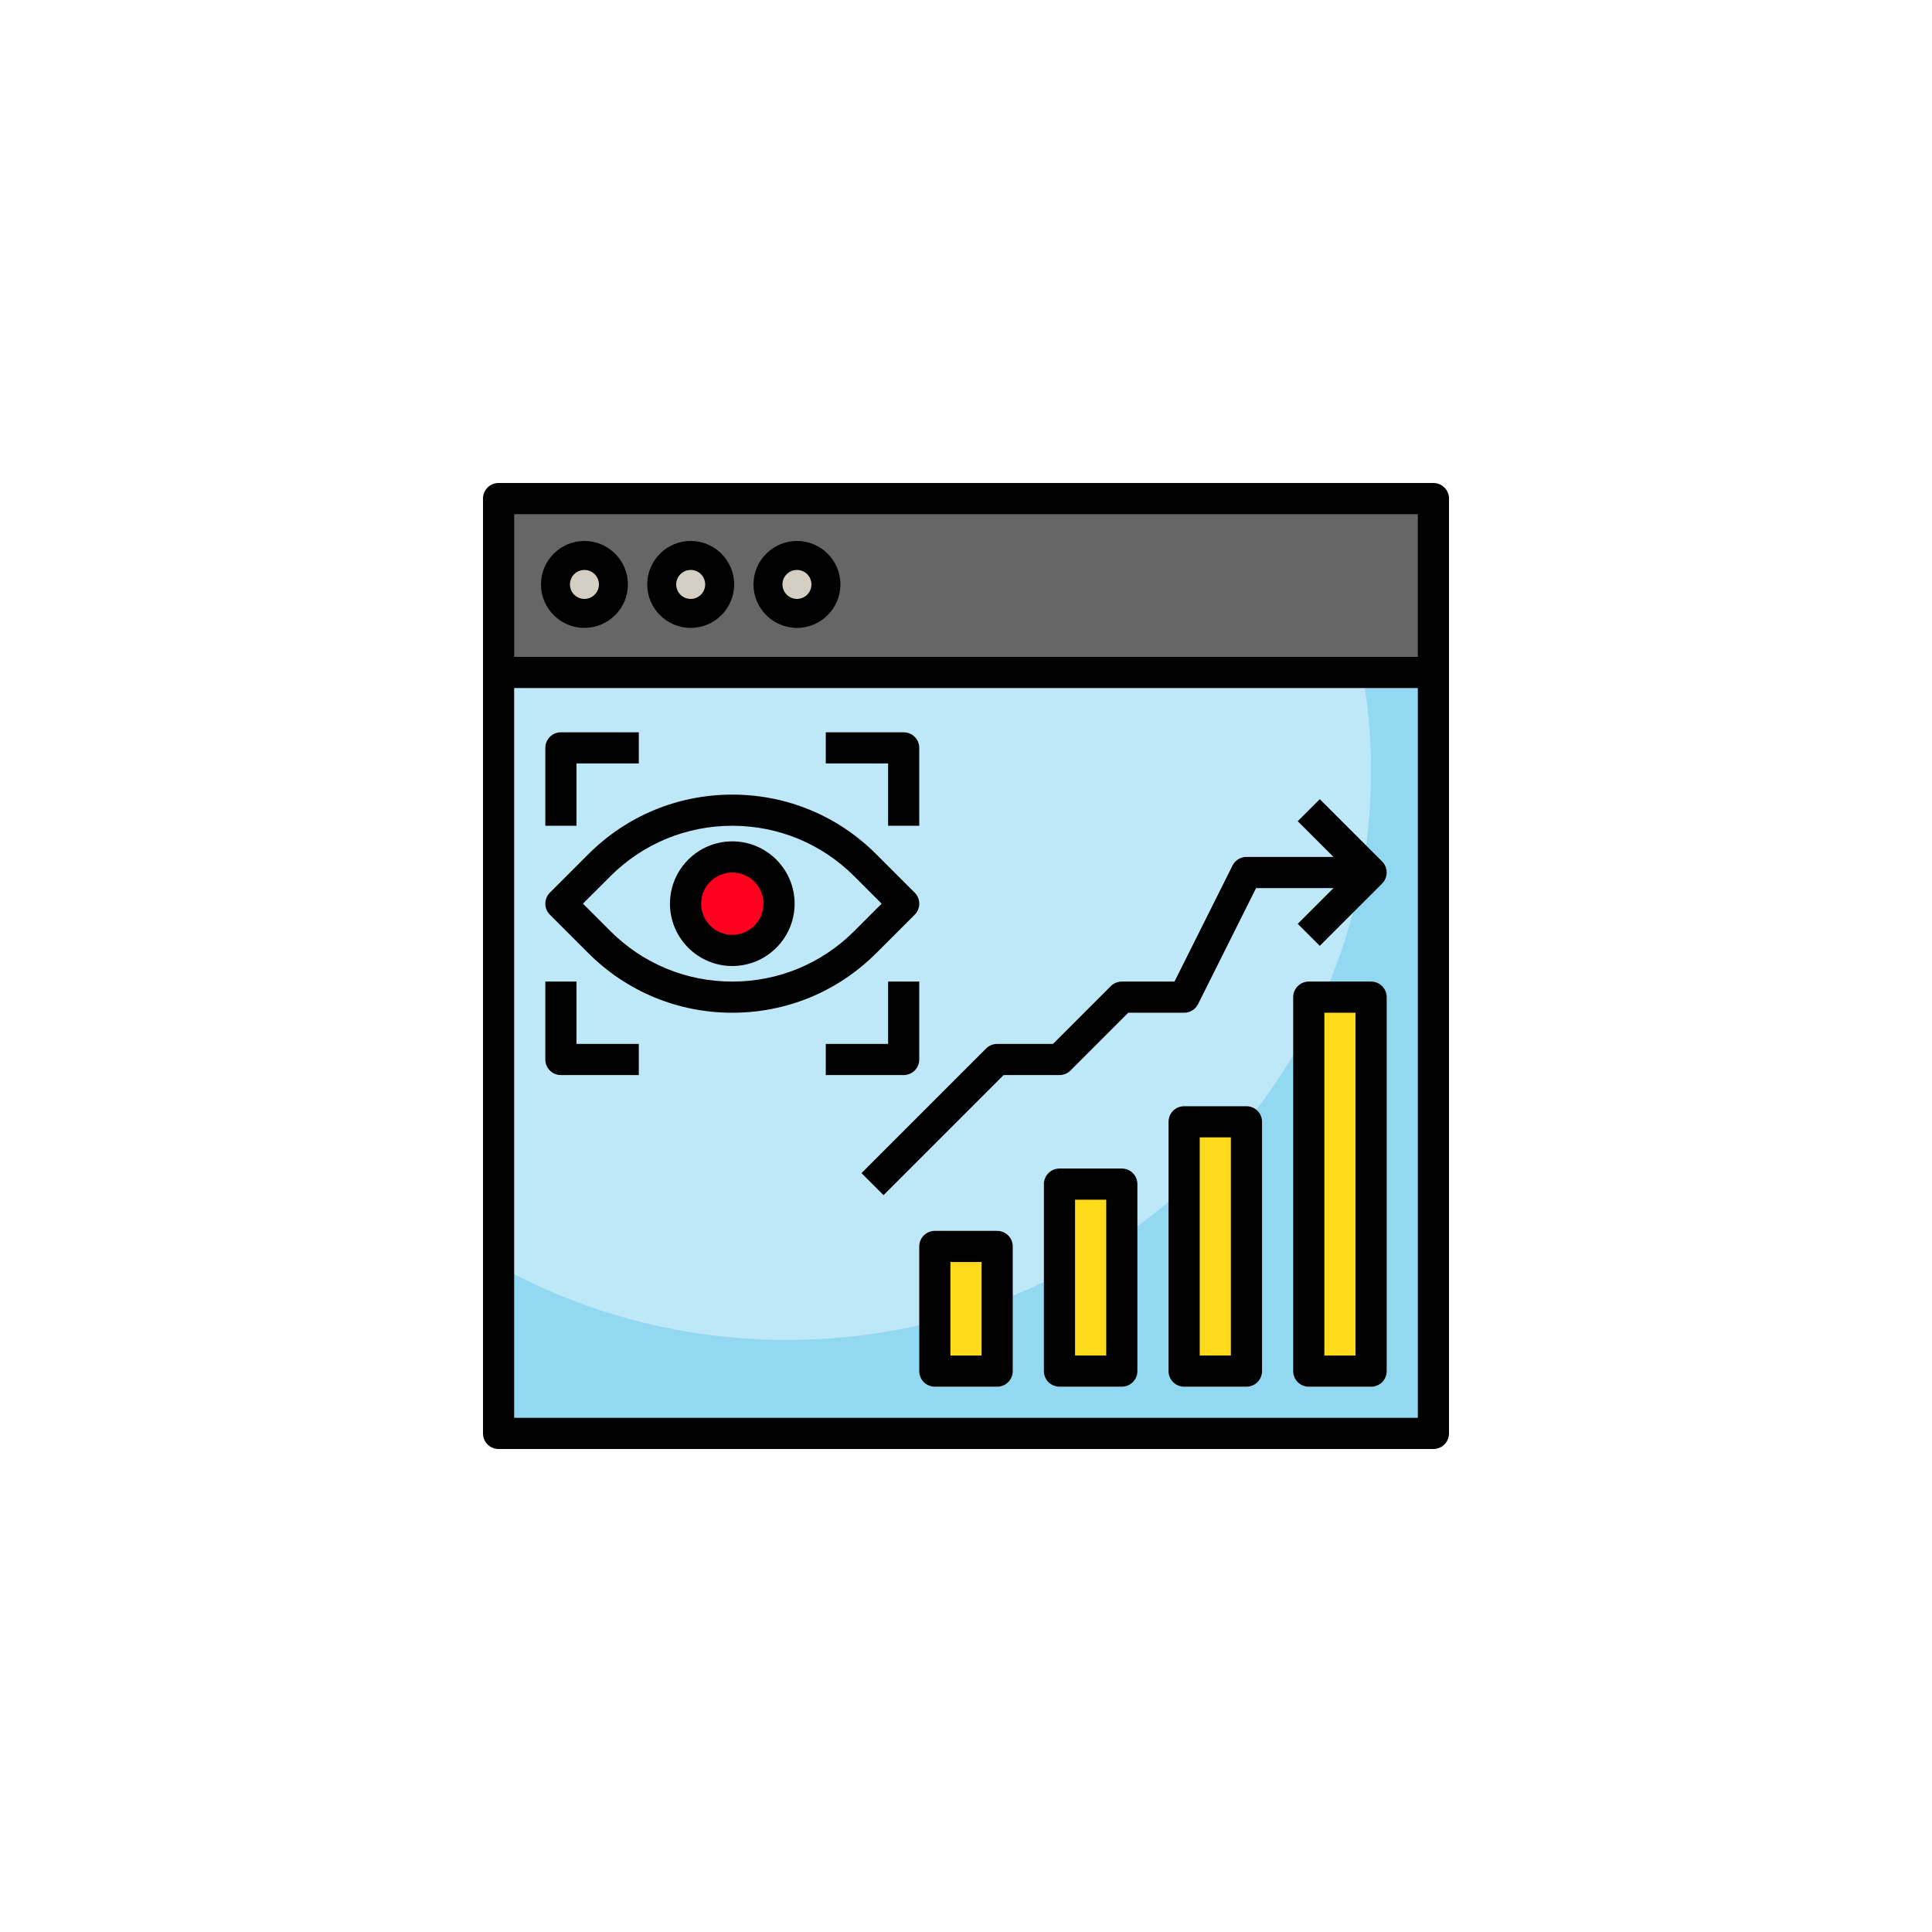 <svg width="200" height="200" viewBox="0 0 200 200" fill="none" xmlns="http://www.w3.org/2000/svg">
<g filter="url(#filter0_d)">
<path d="M51.613 66.967H148.387V144.386H51.613V66.967Z" fill="#92D8F1"/>
<path d="M51.613 127.04C60.419 131.912 70.597 134.709 81.451 134.709C114.856 134.709 141.935 108.351 141.935 75.838C141.935 72.821 141.7 69.86 141.252 66.967H51.613V127.04Z" fill="#BEE8F7"/>
<path d="M52 48H148V65H52V48Z" fill="#666666"/>
<path d="M93.548 89.549L89.574 93.522C85.922 97.174 80.97 99.226 75.806 99.226C70.643 99.226 65.69 97.174 62.038 93.522L58.065 89.549L62.038 85.575C65.69 81.923 70.643 79.871 75.806 79.871C80.97 79.871 85.922 81.923 89.574 85.575L93.548 89.549Z" fill="#BEE8F7"/>
<path d="M80.645 89.548C80.645 92.22 78.479 94.386 75.806 94.386C73.134 94.386 70.968 92.22 70.968 89.548C70.968 86.876 73.134 84.709 75.806 84.709C78.479 84.709 80.645 86.876 80.645 89.548Z" fill="#FF001F"/>
<path d="M135.484 99.227H141.936V137.936H135.484V99.227Z" fill="#FFDA1A"/>
<path d="M122.581 112.129H129.033V137.935H122.581V112.129Z" fill="#FFDA1A"/>
<path d="M109.678 118.582H116.129V137.937H109.678V118.582Z" fill="#FFDA1A"/>
<path d="M96.774 125.033H103.226V137.936H96.774V125.033Z" fill="#FFDA1A"/>
<path d="M148.387 146H51.613C50.721 146 50 145.279 50 144.387V47.613C50 46.721 50.721 46 51.613 46H148.387C149.279 46 150 46.721 150 47.613V144.387C150 145.279 149.279 146 148.387 146ZM53.226 142.774H146.774V49.226H53.226V142.774Z" fill="black"/>
<circle cx="60.5" cy="56.5" r="2.5" fill="#D5CEC2"/>
<circle cx="71.5" cy="56.5" r="2.5" fill="#D5CEC2"/>
<circle cx="82.5" cy="56.5" r="2.5" fill="#D5CEC2"/>
<path d="M60.5 61C58.019 61 56 58.981 56 56.5C56 54.019 58.019 52 60.5 52C62.981 52 65 54.019 65 56.5C65 58.981 62.981 61 60.5 61ZM60.5 55C59.672 55 59 55.672 59 56.5C59 57.328 59.672 58 60.5 58C61.328 58 62 57.328 62 56.5C62 55.672 61.328 55 60.5 55Z" fill="black"/>
<path d="M71.5 61C69.019 61 67 58.981 67 56.5C67 54.019 69.019 52 71.5 52C73.981 52 76 54.019 76 56.5C76 58.981 73.981 61 71.5 61ZM71.5 55C70.672 55 70 55.672 70 56.5C70 57.328 70.672 58 71.5 58C72.328 58 73 57.328 73 56.5C73 55.672 72.328 55 71.5 55Z" fill="black"/>
<path d="M82.5 61C80.019 61 78 58.981 78 56.5C78 54.019 80.019 52 82.5 52C84.981 52 87 54.019 87 56.5C87 58.981 84.981 61 82.5 61ZM82.5 55C81.672 55 81 55.672 81 56.5C81 57.328 81.672 58 82.5 58C83.328 58 84 57.328 84 56.5C84 55.672 83.328 55 82.5 55Z" fill="black"/>
<path d="M52 64H148.774V67.226H52V64Z" fill="black"/>
<path d="M75.807 100.838C70.176 100.838 64.882 98.647 60.9 94.664L56.924 90.689C56.294 90.058 56.294 89.039 56.924 88.408L60.9 84.432C64.882 80.45 70.176 78.258 75.807 78.258C81.438 78.258 86.731 80.45 90.713 84.432L94.689 88.408C95.32 89.039 95.32 90.058 94.689 90.689L90.713 94.664C86.731 98.647 81.438 100.838 75.807 100.838ZM60.345 89.548L63.181 92.383C66.554 95.756 71.037 97.613 75.807 97.613C80.576 97.613 85.059 95.756 88.433 92.383L91.268 89.548L88.433 86.713C85.059 83.34 80.576 81.484 75.807 81.484C71.037 81.484 66.554 83.34 63.181 86.713L60.345 89.548Z" fill="black"/>
<path d="M75.807 96.001C72.248 96.001 69.355 93.107 69.355 89.549C69.355 85.991 72.248 83.098 75.807 83.098C79.365 83.098 82.258 85.991 82.258 89.549C82.258 93.107 79.365 96.001 75.807 96.001ZM75.807 86.323C74.028 86.323 72.581 87.77 72.581 89.549C72.581 91.328 74.028 92.775 75.807 92.775C77.586 92.775 79.032 91.328 79.032 89.549C79.032 87.77 77.586 86.323 75.807 86.323Z" fill="black"/>
<path d="M66.129 107.291H58.065C57.172 107.291 56.452 106.57 56.452 105.678V97.613H59.678V104.065H66.129V107.291Z" fill="black"/>
<path d="M93.548 107.291H85.484V104.065H91.936V97.613H95.161V105.678C95.161 106.57 94.441 107.291 93.548 107.291Z" fill="black"/>
<path d="M95.161 81.484H91.936V75.032H85.484V71.807H93.548C94.441 71.807 95.161 72.527 95.161 73.419V81.484Z" fill="black"/>
<path d="M59.678 81.484H56.452V73.419C56.452 72.527 57.172 71.807 58.065 71.807H66.129V75.032H59.678V81.484Z" fill="black"/>
<path d="M141.936 139.549H135.484C134.592 139.549 133.871 138.828 133.871 137.936V99.226C133.871 98.334 134.592 97.613 135.484 97.613H141.936C142.828 97.613 143.549 98.334 143.549 99.226V137.936C143.549 138.828 142.828 139.549 141.936 139.549ZM137.097 136.323H140.323V100.839H137.097V136.323Z" fill="black"/>
<path d="M129.032 139.548H122.581C121.688 139.548 120.968 138.827 120.968 137.935V112.129C120.968 111.236 121.688 110.516 122.581 110.516H129.032C129.925 110.516 130.645 111.236 130.645 112.129V137.935C130.645 138.827 129.925 139.548 129.032 139.548ZM124.194 136.322H127.419V113.741H124.194V136.322Z" fill="black"/>
<path d="M116.129 139.547H109.677C108.785 139.547 108.064 138.827 108.064 137.935V118.58C108.064 117.687 108.785 116.967 109.677 116.967H116.129C117.021 116.967 117.742 117.687 117.742 118.58V137.935C117.742 138.827 117.021 139.547 116.129 139.547ZM111.29 136.322H114.516V120.193H111.29V136.322Z" fill="black"/>
<path d="M103.226 139.549H96.774C95.882 139.549 95.161 138.828 95.161 137.936V125.033C95.161 124.141 95.882 123.42 96.774 123.42H103.226C104.118 123.42 104.839 124.141 104.839 125.033V137.936C104.839 138.828 104.118 139.549 103.226 139.549ZM98.387 136.323H101.613V126.646H98.387V136.323Z" fill="black"/>
<path d="M91.463 119.72L89.182 117.44L102.085 104.536C102.387 104.233 102.797 104.064 103.226 104.064H109.009L114.989 98.085C115.29 97.781 115.7 97.612 116.129 97.612H121.584L127.59 85.601C127.863 85.054 128.421 84.709 129.032 84.709H141.935V87.935H130.029L124.023 99.946C123.75 100.493 123.192 100.838 122.581 100.838H116.797L110.818 106.817C110.516 107.12 110.107 107.29 109.677 107.29H103.894L91.463 119.72Z" fill="black"/>
<path d="M136.624 93.914L134.343 91.634L139.655 86.323L134.343 81.011L136.624 78.731L143.076 85.182C143.706 85.813 143.706 86.832 143.076 87.463L136.624 93.914Z" fill="black"/>
</g>
<defs>
<filter id="filter0_d" x="0" y="0" width="200" height="200" filterUnits="userSpaceOnUse" color-interpolation-filters="sRGB">
<feFlood flood-opacity="0" result="BackgroundImageFix"/>
<feColorMatrix in="SourceAlpha" type="matrix" values="0 0 0 0 0 0 0 0 0 0 0 0 0 0 0 0 0 0 127 0"/>
<feOffset dy="4"/>
<feGaussianBlur stdDeviation="25"/>
<feColorMatrix type="matrix" values="0 0 0 0 0.745 0 0 0 0 0.91 0 0 0 0 0.969 0 0 0 0.8 0"/>
<feBlend mode="normal" in2="BackgroundImageFix" result="effect1_dropShadow"/>
<feBlend mode="normal" in="SourceGraphic" in2="effect1_dropShadow" result="shape"/>
</filter>
</defs>
</svg>
